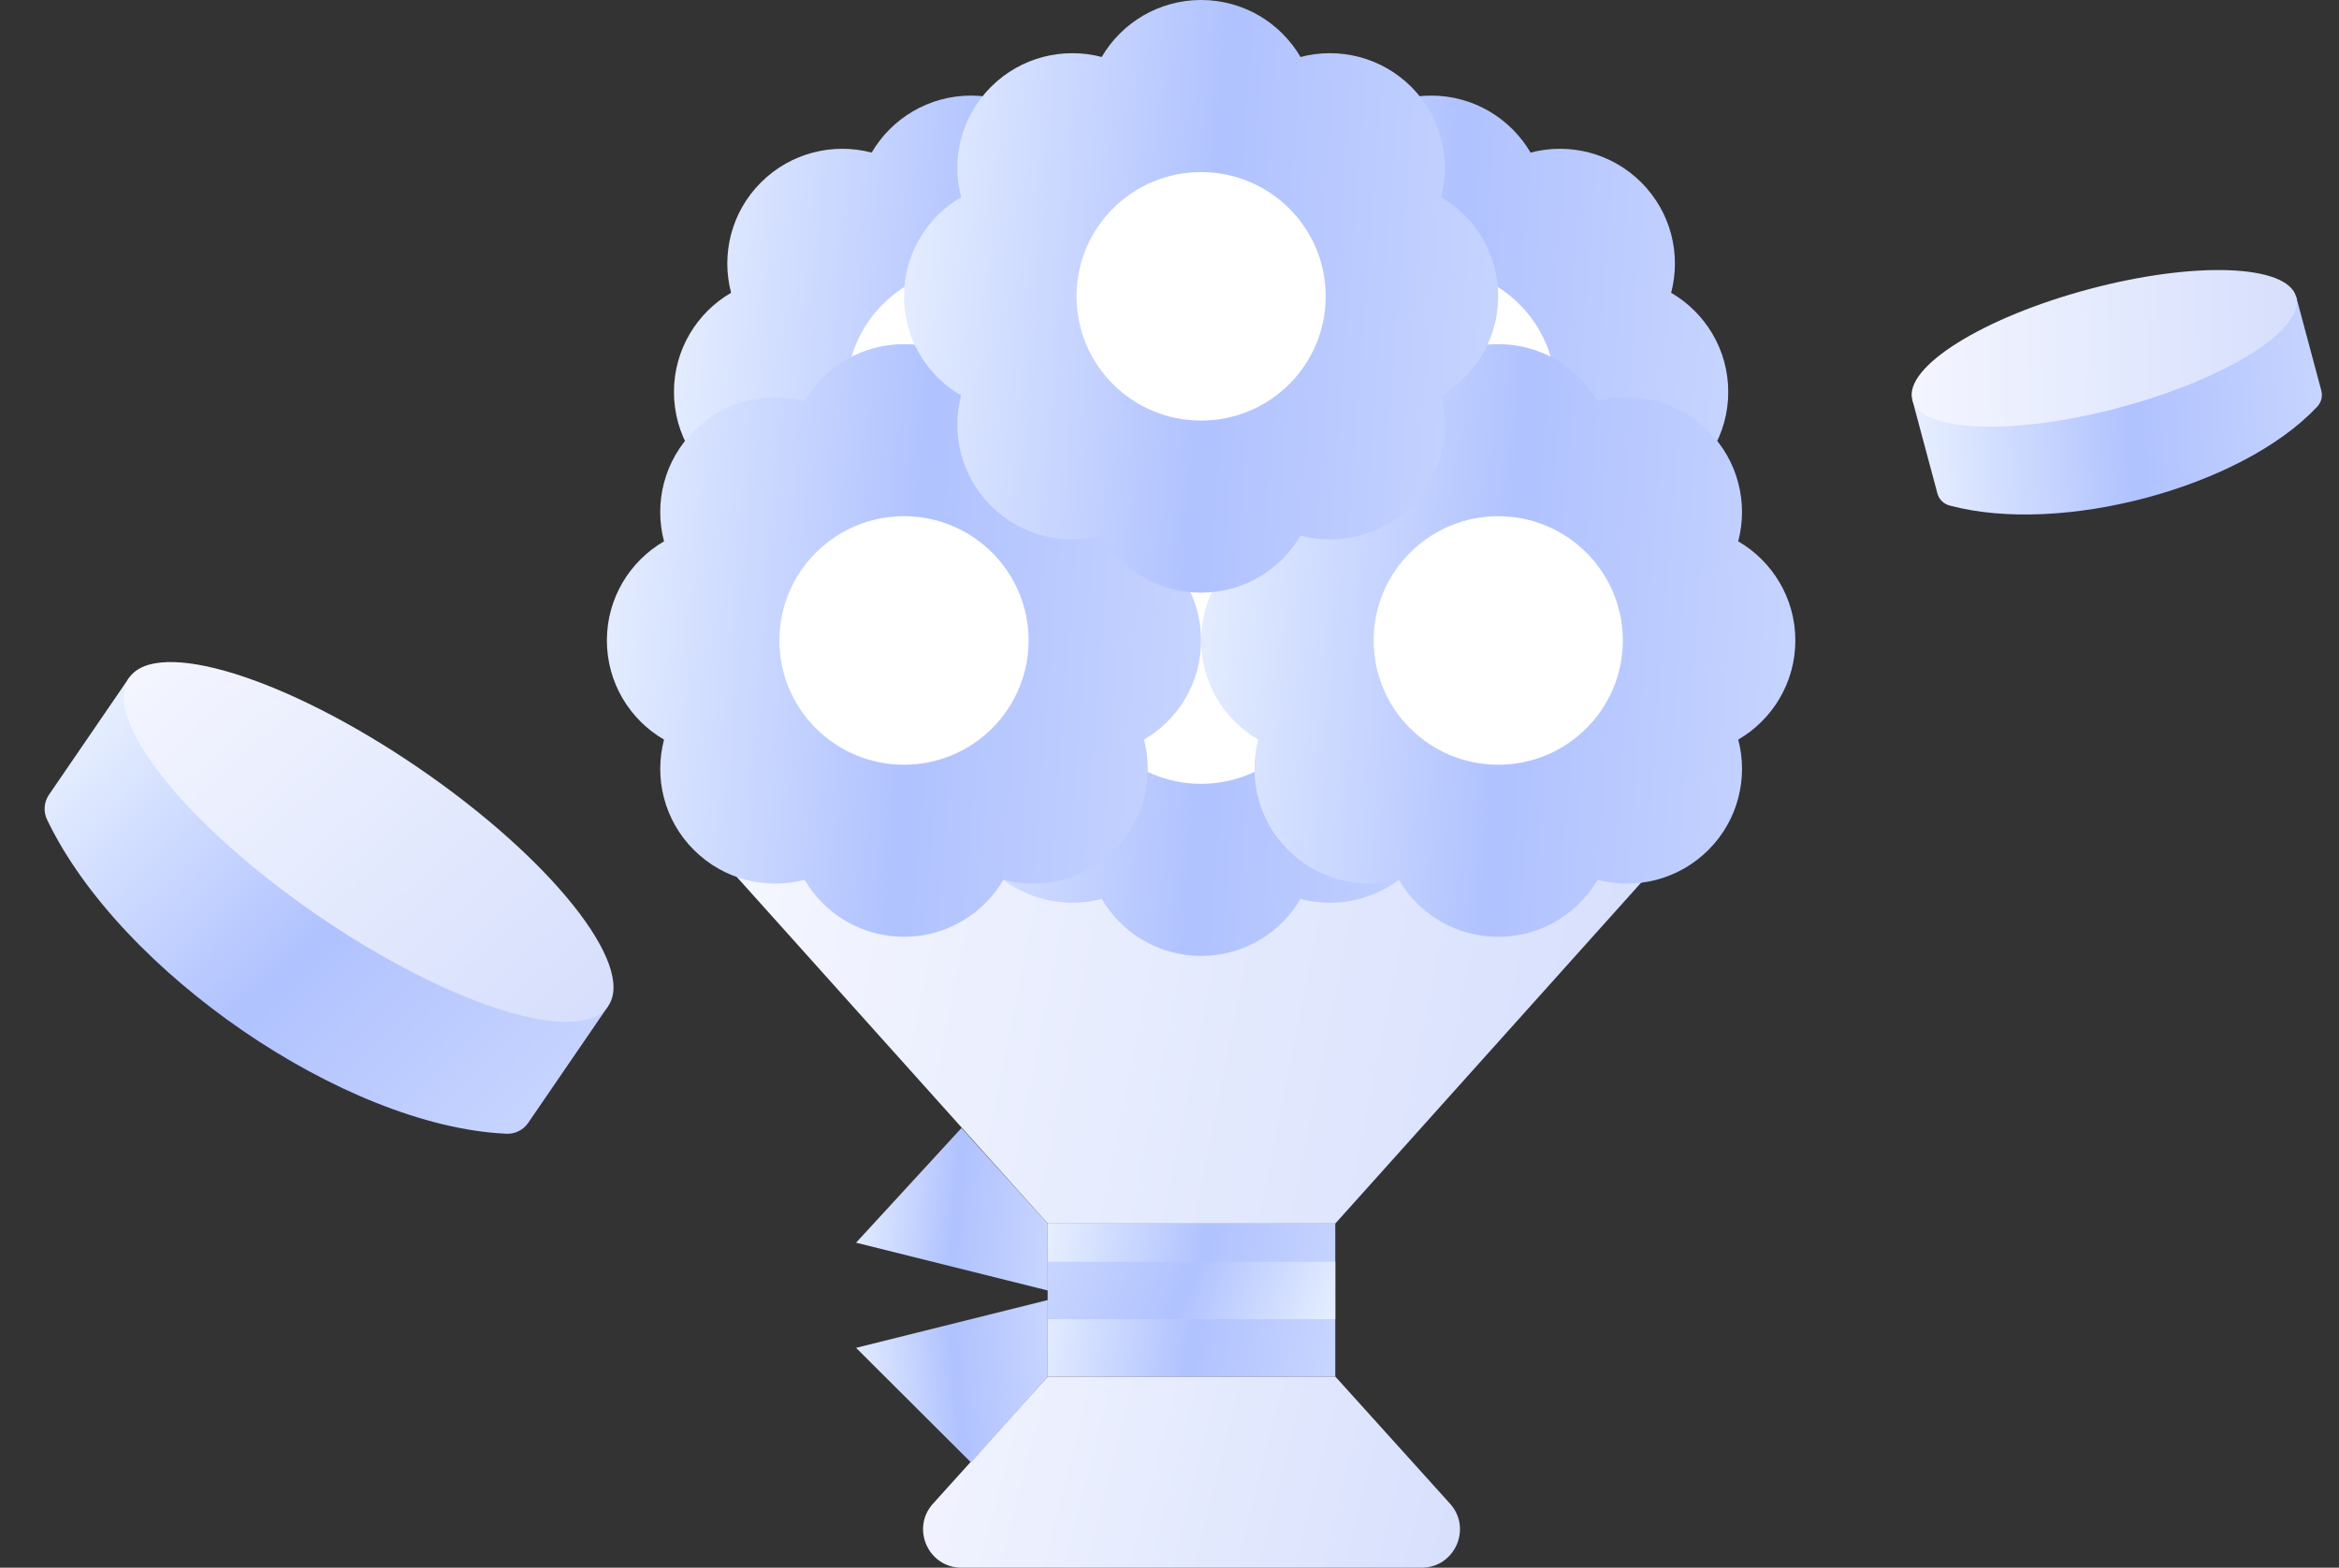<svg width="185" height="124" viewBox="0 0 185 124" fill="none" xmlns="http://www.w3.org/2000/svg">
<rect x="0" y="0" width="185" height="124" fill="#333333" stroke="none"/>
<g id="&#227;&#130;&#176;&#227;&#131;&#171;&#227;&#131;&#188;&#227;&#131;&#151; 4">
<g id="Group">
<path id="Rectangle 238" d="M57.097 68.049H131.387L105.613 96.781H82.871L57.097 68.049Z" fill="url(#paint0_linear_1582_2430)"/>
<path id="Rectangle 240" d="M73.795 118.936C72.035 120.887 73.419 124 76.046 124H112.437C115.065 124 116.449 120.887 114.689 118.936L105.613 108.878H82.871L73.795 118.936Z" fill="url(#paint1_linear_1582_2430)"/>
<g id="Group_2">
<path id="Union" fill-rule="evenodd" clip-rule="evenodd" d="M95 46.878C95.803 46.878 96.581 46.774 97.323 46.58C97.709 47.24 98.186 47.862 98.753 48.428C99.32 48.994 99.944 49.469 100.606 49.855C100.41 50.594 100.306 51.37 100.306 52.171C100.306 52.972 100.41 53.748 100.606 54.488C99.944 54.873 99.321 55.348 98.754 55.914C98.186 56.48 97.71 57.102 97.323 57.762C96.582 57.567 95.803 57.463 95 57.463C94.198 57.463 93.421 57.567 92.68 57.761C92.294 57.101 91.817 56.479 91.25 55.913C90.682 55.347 90.058 54.871 89.395 54.486C89.59 53.746 89.694 52.971 89.694 52.171C89.694 51.371 89.59 50.595 89.395 49.856C90.057 49.471 90.682 48.995 91.249 48.429C91.817 47.863 92.294 47.241 92.68 46.58C93.421 46.775 94.198 46.878 95 46.878ZM87.138 33.239C88.715 30.543 91.645 28.732 95 28.732C98.355 28.732 101.285 30.543 102.863 33.239C105.889 32.445 109.246 33.231 111.618 35.597C113.99 37.963 114.778 41.311 113.982 44.329C116.684 45.902 118.5 48.825 118.5 52.171C118.5 55.516 116.685 58.439 113.983 60.012C114.779 63.031 113.991 66.379 111.619 68.745C109.246 71.112 105.889 71.897 102.862 71.103C101.285 73.799 98.355 75.61 95 75.61C91.645 75.61 88.715 73.799 87.138 71.103C84.112 71.896 80.757 71.11 78.385 68.745C76.013 66.379 75.225 63.032 76.02 60.014C73.317 58.441 71.5 55.517 71.5 52.171C71.5 48.824 73.317 45.901 76.02 44.328C75.225 41.31 76.013 37.963 78.385 35.597C80.756 33.232 84.112 32.446 87.138 33.239Z" fill="url(#paint2_linear_1582_2430)"/>
<ellipse id="Ellip" cx="95" cy="52.171" rx="9.855" ry="9.829" fill="white"/>
</g>
<g id="Group_3">
<path id="Union_2" fill-rule="evenodd" clip-rule="evenodd" d="M76.806 25.707C77.608 25.707 78.387 25.604 79.128 25.409C79.514 26.069 79.991 26.691 80.559 27.257C81.126 27.823 81.749 28.299 82.411 28.684C82.216 29.423 82.112 30.199 82.112 31C82.112 31.801 82.216 32.577 82.411 33.316C81.75 33.702 81.126 34.177 80.559 34.742C79.992 35.309 79.515 35.931 79.129 36.591C78.387 36.396 77.609 36.293 76.806 36.293C76.004 36.293 75.226 36.396 74.486 36.59C74.099 35.93 73.623 35.308 73.055 34.742C72.487 34.176 71.863 33.7 71.2 33.315C71.395 32.576 71.499 31.8 71.499 31C71.499 30.2 71.395 29.424 71.2 28.685C71.863 28.3 72.487 27.824 73.055 27.257C73.622 26.692 74.099 26.07 74.485 25.409C75.226 25.604 76.004 25.707 76.806 25.707ZM68.943 12.067C70.52 9.372 73.451 7.561 76.806 7.561C80.16 7.561 83.091 9.372 84.668 12.068C87.695 11.274 91.051 12.06 93.424 14.426C95.796 16.792 96.584 20.14 95.788 23.158C98.49 24.732 100.306 27.654 100.306 31C100.306 34.346 98.49 37.268 95.788 38.841C96.585 41.86 95.796 45.208 93.424 47.574C91.052 49.94 87.695 50.726 84.668 49.932C83.091 52.628 80.16 54.439 76.806 54.439C73.451 54.439 70.521 52.628 68.943 49.933C65.918 50.726 62.562 49.939 60.191 47.574C57.819 45.208 57.031 41.861 57.826 38.843C55.122 37.27 53.306 34.347 53.306 31C53.306 27.653 55.122 24.73 57.825 23.157C57.03 20.139 57.818 16.792 60.19 14.426C62.562 12.06 65.918 11.274 68.943 12.067Z" fill="url(#paint3_linear_1582_2430)"/>
<ellipse id="Ellip_2" cx="76.806" cy="31" rx="9.855" ry="9.829" fill="white"/>
</g>
<g id="Group_4">
<path id="Union_3" fill-rule="evenodd" clip-rule="evenodd" d="M113.194 25.707C113.997 25.707 114.775 25.604 115.516 25.409C115.902 26.069 116.379 26.692 116.947 27.257C117.514 27.823 118.138 28.299 118.8 28.684C118.605 29.423 118.501 30.2 118.501 31C118.501 31.8 118.605 32.577 118.8 33.316C118.138 33.702 117.515 34.177 116.948 34.742C116.38 35.308 115.904 35.931 115.517 36.591C114.776 36.396 113.997 36.293 113.194 36.293C112.392 36.293 111.614 36.396 110.873 36.591C110.487 35.93 110.011 35.308 109.443 34.742C108.875 34.176 108.251 33.7 107.589 33.315C107.784 32.576 107.888 31.8 107.888 31C107.888 30.2 107.784 29.424 107.589 28.685C108.252 28.3 108.876 27.824 109.444 27.257C110.011 26.692 110.488 26.07 110.874 25.409C111.615 25.604 112.392 25.707 113.194 25.707ZM105.332 12.067C106.909 9.372 109.84 7.561 113.194 7.561C116.549 7.561 119.48 9.372 121.057 12.068C124.083 11.274 127.439 12.06 129.811 14.426C132.183 16.792 132.972 20.14 132.176 23.158C134.878 24.731 136.694 27.654 136.694 31C136.694 34.345 134.879 37.268 132.177 38.841C132.973 41.86 132.185 45.208 129.813 47.574C127.44 49.94 124.083 50.726 121.057 49.932C119.48 52.628 116.549 54.439 113.194 54.439C109.84 54.439 106.909 52.628 105.332 49.932C102.306 50.726 98.95 49.94 96.578 47.574C94.206 45.208 93.418 41.861 94.214 38.843C91.511 37.27 89.694 34.346 89.694 31C89.694 27.653 91.511 24.73 94.214 23.157C93.419 20.139 94.207 16.792 96.579 14.426C98.951 12.06 102.306 11.274 105.332 12.067Z" fill="url(#paint4_linear_1582_2430)"/>
<ellipse id="Ellip_3" cx="113.194" cy="31" rx="9.855" ry="9.829" fill="white"/>
</g>
<g id="Group_5">
<path id="Union_4" fill-rule="evenodd" clip-rule="evenodd" d="M71.5 45.366C72.303 45.366 73.081 45.262 73.823 45.067C74.209 45.728 74.686 46.35 75.253 46.916C75.82 47.482 76.444 47.957 77.106 48.342C76.91 49.082 76.806 49.858 76.806 50.659C76.806 51.459 76.91 52.236 77.106 52.975C76.444 53.36 75.821 53.835 75.254 54.401C74.686 54.967 74.209 55.589 73.823 56.25C73.082 56.055 72.303 55.951 71.5 55.951C70.698 55.951 69.921 56.055 69.18 56.249C68.794 55.589 68.317 54.967 67.75 54.401C67.182 53.834 66.558 53.359 65.895 52.973C66.09 52.234 66.194 51.459 66.194 50.659C66.194 49.858 66.09 49.083 65.895 48.343C66.557 47.958 67.181 47.482 67.749 46.916C68.317 46.35 68.793 45.728 69.18 45.068C69.92 45.262 70.698 45.366 71.5 45.366ZM63.638 31.726C65.215 29.031 68.145 27.22 71.5 27.22C74.855 27.22 77.785 29.031 79.362 31.726C82.389 30.932 85.746 31.718 88.118 34.084C90.49 36.451 91.278 39.799 90.482 42.817C93.184 44.39 95 47.313 95 50.659C95 54.004 93.185 56.927 90.483 58.5C91.279 61.518 90.491 64.866 88.118 67.233C85.746 69.599 82.389 70.385 79.363 69.591C77.785 72.286 74.855 74.098 71.5 74.098C68.145 74.098 65.215 72.287 63.638 69.591C60.612 70.384 57.257 69.598 54.885 67.232C52.513 64.867 51.725 61.52 52.52 58.502C49.817 56.929 48 54.005 48 50.659C48 47.312 49.816 44.389 52.52 42.816C51.724 39.798 52.513 36.45 54.885 34.085C57.256 31.719 60.612 30.933 63.638 31.726Z" fill="url(#paint5_linear_1582_2430)"/>
<ellipse id="Ellip_4" cx="71.5" cy="50.659" rx="9.855" ry="9.829" fill="white"/>
</g>
<g id="Group_6">
<path id="Union_5" fill-rule="evenodd" clip-rule="evenodd" d="M118.5 45.366C119.303 45.366 120.081 45.262 120.823 45.067C121.209 45.728 121.686 46.35 122.253 46.916C122.82 47.482 123.444 47.957 124.106 48.342C123.91 49.082 123.806 49.858 123.806 50.659C123.806 51.459 123.91 52.236 124.106 52.975C123.444 53.36 122.821 53.835 122.254 54.401C121.686 54.967 121.209 55.589 120.823 56.25C120.081 56.055 119.303 55.951 118.5 55.951C117.698 55.951 116.921 56.055 116.18 56.249C115.794 55.589 115.317 54.967 114.75 54.401C114.182 53.834 113.558 53.359 112.895 52.973C113.09 52.234 113.194 51.459 113.194 50.659C113.194 49.858 113.09 49.083 112.895 48.343C113.557 47.958 114.181 47.482 114.749 46.916C115.317 46.35 115.793 45.728 116.179 45.068C116.92 45.262 117.698 45.366 118.5 45.366ZM110.638 31.726C112.215 29.031 115.145 27.22 118.5 27.22C121.855 27.22 124.785 29.031 126.362 31.726C129.389 30.932 132.746 31.718 135.118 34.084C137.49 36.451 138.278 39.799 137.482 42.817C140.184 44.39 142 47.313 142 50.659C142 54.004 140.185 56.927 137.483 58.5C138.279 61.518 137.491 64.866 135.118 67.233C132.746 69.599 129.389 70.385 126.363 69.591C124.786 72.286 121.855 74.098 118.5 74.098C115.145 74.098 112.215 72.287 110.638 69.591C107.612 70.384 104.257 69.598 101.885 67.232C99.513 64.867 98.725 61.52 99.52 58.502C96.817 56.929 95 54.005 95 50.659C95 47.312 96.817 44.389 99.52 42.816C98.724 39.798 99.513 36.45 101.884 34.085C104.256 31.719 107.612 30.933 110.638 31.726Z" fill="url(#paint6_linear_1582_2430)"/>
<ellipse id="Ellip_5" cx="118.5" cy="50.659" rx="9.855" ry="9.829" fill="white"/>
</g>
<g id="Group_7">
<path id="Union_6" fill-rule="evenodd" clip-rule="evenodd" d="M95 18.146C95.803 18.146 96.581 18.043 97.323 17.848C97.709 18.508 98.186 19.131 98.753 19.697C99.32 20.262 99.944 20.738 100.606 21.123C100.41 21.862 100.306 22.639 100.306 23.439C100.306 24.24 100.41 25.016 100.606 25.756C99.944 26.141 99.321 26.616 98.754 27.181C98.186 27.748 97.709 28.37 97.323 29.03C96.582 28.835 95.803 28.732 95 28.732C94.198 28.732 93.421 28.835 92.68 29.029C92.294 28.369 91.817 27.747 91.25 27.182C90.682 26.615 90.058 26.139 89.395 25.754C89.59 25.015 89.694 24.239 89.694 23.439C89.694 22.639 89.59 21.863 89.395 21.124C90.057 20.739 90.681 20.263 91.249 19.697C91.817 19.131 92.293 18.509 92.679 17.849C93.42 18.043 94.198 18.146 95 18.146ZM87.138 4.506C88.715 1.811 91.645 2.55954e-05 95 2.55954e-05C98.355 2.55954e-05 101.285 1.811 102.863 4.507C105.889 3.713 109.246 4.499 111.618 6.865C113.99 9.231 114.778 12.579 113.982 15.598C116.684 17.171 118.5 20.093 118.5 23.439C118.5 26.785 116.685 29.707 113.983 31.28C114.779 34.299 113.991 37.647 111.618 40.013C109.246 42.379 105.889 43.165 102.863 42.371C101.286 45.067 98.355 46.878 95 46.878C91.645 46.878 88.715 45.067 87.138 42.372C84.112 43.165 80.757 42.379 78.385 40.013C76.013 37.647 75.225 34.3 76.02 31.282C73.317 29.709 71.5 26.786 71.5 23.439C71.5 20.093 73.317 17.169 76.02 15.596C75.224 12.578 76.013 9.231 78.385 6.865C80.756 4.499 84.112 3.713 87.138 4.506Z" fill="url(#paint7_linear_1582_2430)"/>
<ellipse id="Ellip_6" cx="95" cy="23.439" rx="9.855" ry="9.829" fill="white"/>
</g>
<rect id="Rectangle" x="82.871" y="96.781" width="22.742" height="12.098" fill="url(#paint8_linear_1582_2430)"/>
<rect id="Rectangle_2" x="105.613" y="104.341" width="22.742" height="4.537" transform="rotate(180 105.613 104.341)" fill="url(#paint9_linear_1582_2430)"/>
<path id="Vector" d="M76.049 89.22L82.871 96.781V102.073L67.71 98.293L76.049 89.22Z" fill="url(#paint10_linear_1582_2430)"/>
<path id="Vector_2" d="M76.807 115.683L82.871 108.878V102.829L67.71 106.61L76.807 115.683Z" fill="url(#paint11_linear_1582_2430)"/>
</g>
<g id="Group_8">
<path id="Vector_3" d="M10.203 53.619L48.104 79.577L41.775 88.818C41.368 89.412 40.67 89.738 39.953 89.669C27.244 89.054 9.516 76.912 3.739 64.865C3.415 64.222 3.467 63.454 3.874 62.86L10.203 53.619Z" fill="url(#paint12_linear_1582_2430)"/>
<ellipse id="Ellipse" cx="29.154" cy="66.598" rx="22.969" ry="7.067" transform="rotate(34.407 29.154 66.598)" fill="url(#paint13_linear_1582_2430)"/>
</g>
<g id="Group_9">
<path id="Vector_4" d="M151.252 31.622L181.617 23.486L183.601 30.89C183.728 31.366 183.587 31.873 183.231 32.215C177.253 38.545 163.05 42.351 154.218 39.989C153.74 39.871 153.363 39.502 153.236 39.026L151.252 31.622Z" fill="url(#paint14_linear_1582_2430)"/>
<ellipse id="Ellipse_2" cx="166.434" cy="27.554" rx="15.718" ry="4.836" transform="rotate(-15 166.434 27.554)" fill="url(#paint15_linear_1582_2430)"/>
</g>
</g>
<defs>
<linearGradient id="paint0_linear_1582_2430" x1="56.065" y1="68.049" x2="136.041" y2="83.915" gradientUnits="userSpaceOnUse">
<stop stop-color="#F5F7FF"/>
<stop offset="1" stop-color="#D4DDFC"/>
</linearGradient>
<linearGradient id="paint1_linear_1582_2430" x1="68.531" y1="108.878" x2="121.123" y2="122.229" gradientUnits="userSpaceOnUse">
<stop stop-color="#F5F7FF"/>
<stop offset="1" stop-color="#D4DDFC"/>
</linearGradient>
<linearGradient id="paint2_linear_1582_2430" x1="70.847" y1="28.732" x2="123.126" y2="32.753" gradientUnits="userSpaceOnUse">
<stop stop-color="#E8F0FF"/>
<stop offset="0.51" stop-color="#B0C2FF"/>
<stop offset="1" stop-color="#C9D6FF"/>
</linearGradient>
<linearGradient id="paint3_linear_1582_2430" x1="52.653" y1="7.561" x2="104.932" y2="11.583" gradientUnits="userSpaceOnUse">
<stop stop-color="#E8F0FF"/>
<stop offset="0.51" stop-color="#B0C2FF"/>
<stop offset="1" stop-color="#C9D6FF"/>
</linearGradient>
<linearGradient id="paint4_linear_1582_2430" x1="89.042" y1="7.561" x2="141.321" y2="11.583" gradientUnits="userSpaceOnUse">
<stop stop-color="#E8F0FF"/>
<stop offset="0.51" stop-color="#B0C2FF"/>
<stop offset="1" stop-color="#C9D6FF"/>
</linearGradient>
<linearGradient id="paint5_linear_1582_2430" x1="47.347" y1="27.22" x2="99.626" y2="31.241" gradientUnits="userSpaceOnUse">
<stop stop-color="#E8F0FF"/>
<stop offset="0.51" stop-color="#B0C2FF"/>
<stop offset="1" stop-color="#C9D6FF"/>
</linearGradient>
<linearGradient id="paint6_linear_1582_2430" x1="94.347" y1="27.22" x2="146.626" y2="31.241" gradientUnits="userSpaceOnUse">
<stop stop-color="#E8F0FF"/>
<stop offset="0.51" stop-color="#B0C2FF"/>
<stop offset="1" stop-color="#C9D6FF"/>
</linearGradient>
<linearGradient id="paint7_linear_1582_2430" x1="70.847" y1="-5.64813e-07" x2="123.126" y2="4.022" gradientUnits="userSpaceOnUse">
<stop stop-color="#E8F0FF"/>
<stop offset="0.51" stop-color="#B0C2FF"/>
<stop offset="1" stop-color="#C9D6FF"/>
</linearGradient>
<linearGradient id="paint8_linear_1582_2430" x1="82.555" y1="96.781" x2="107.483" y2="100.376" gradientUnits="userSpaceOnUse">
<stop stop-color="#E8F0FF"/>
<stop offset="0.51" stop-color="#B0C2FF"/>
<stop offset="1" stop-color="#C9D6FF"/>
</linearGradient>
<linearGradient id="paint9_linear_1582_2430" x1="105.297" y1="104.341" x2="127.464" y2="112.867" gradientUnits="userSpaceOnUse">
<stop stop-color="#E8F0FF"/>
<stop offset="0.51" stop-color="#B0C2FF"/>
<stop offset="1" stop-color="#C9D6FF"/>
</linearGradient>
<linearGradient id="paint10_linear_1582_2430" x1="67.499" y1="89.22" x2="84.326" y2="90.742" gradientUnits="userSpaceOnUse">
<stop stop-color="#E8F0FF"/>
<stop offset="0.51" stop-color="#B0C2FF"/>
<stop offset="1" stop-color="#C9D6FF"/>
</linearGradient>
<linearGradient id="paint11_linear_1582_2430" x1="67.499" y1="115.683" x2="84.326" y2="114.16" gradientUnits="userSpaceOnUse">
<stop stop-color="#E8F0FF"/>
<stop offset="0.51" stop-color="#B0C2FF"/>
<stop offset="1" stop-color="#C9D6FF"/>
</linearGradient>
<linearGradient id="paint12_linear_1582_2430" x1="9.677" y1="53.258" x2="45.012" y2="89.247" gradientUnits="userSpaceOnUse">
<stop stop-color="#E8F0FF"/>
<stop offset="0.51" stop-color="#B0C2FF"/>
<stop offset="1" stop-color="#C9D6FF"/>
</linearGradient>
<linearGradient id="paint13_linear_1582_2430" x1="5.547" y1="59.531" x2="53.938" y2="71.598" gradientUnits="userSpaceOnUse">
<stop stop-color="#F5F7FF"/>
<stop offset="1" stop-color="#D4DDFC"/>
</linearGradient>
<linearGradient id="paint14_linear_1582_2430" x1="150.83" y1="31.735" x2="185.265" y2="29.398" gradientUnits="userSpaceOnUse">
<stop stop-color="#E8F0FF"/>
<stop offset="0.51" stop-color="#B0C2FF"/>
<stop offset="1" stop-color="#C9D6FF"/>
</linearGradient>
<linearGradient id="paint15_linear_1582_2430" x1="150.28" y1="22.718" x2="183.394" y2="30.975" gradientUnits="userSpaceOnUse">
<stop stop-color="#F5F7FF"/>
<stop offset="1" stop-color="#D4DDFC"/>
</linearGradient>
</defs>
</svg>
